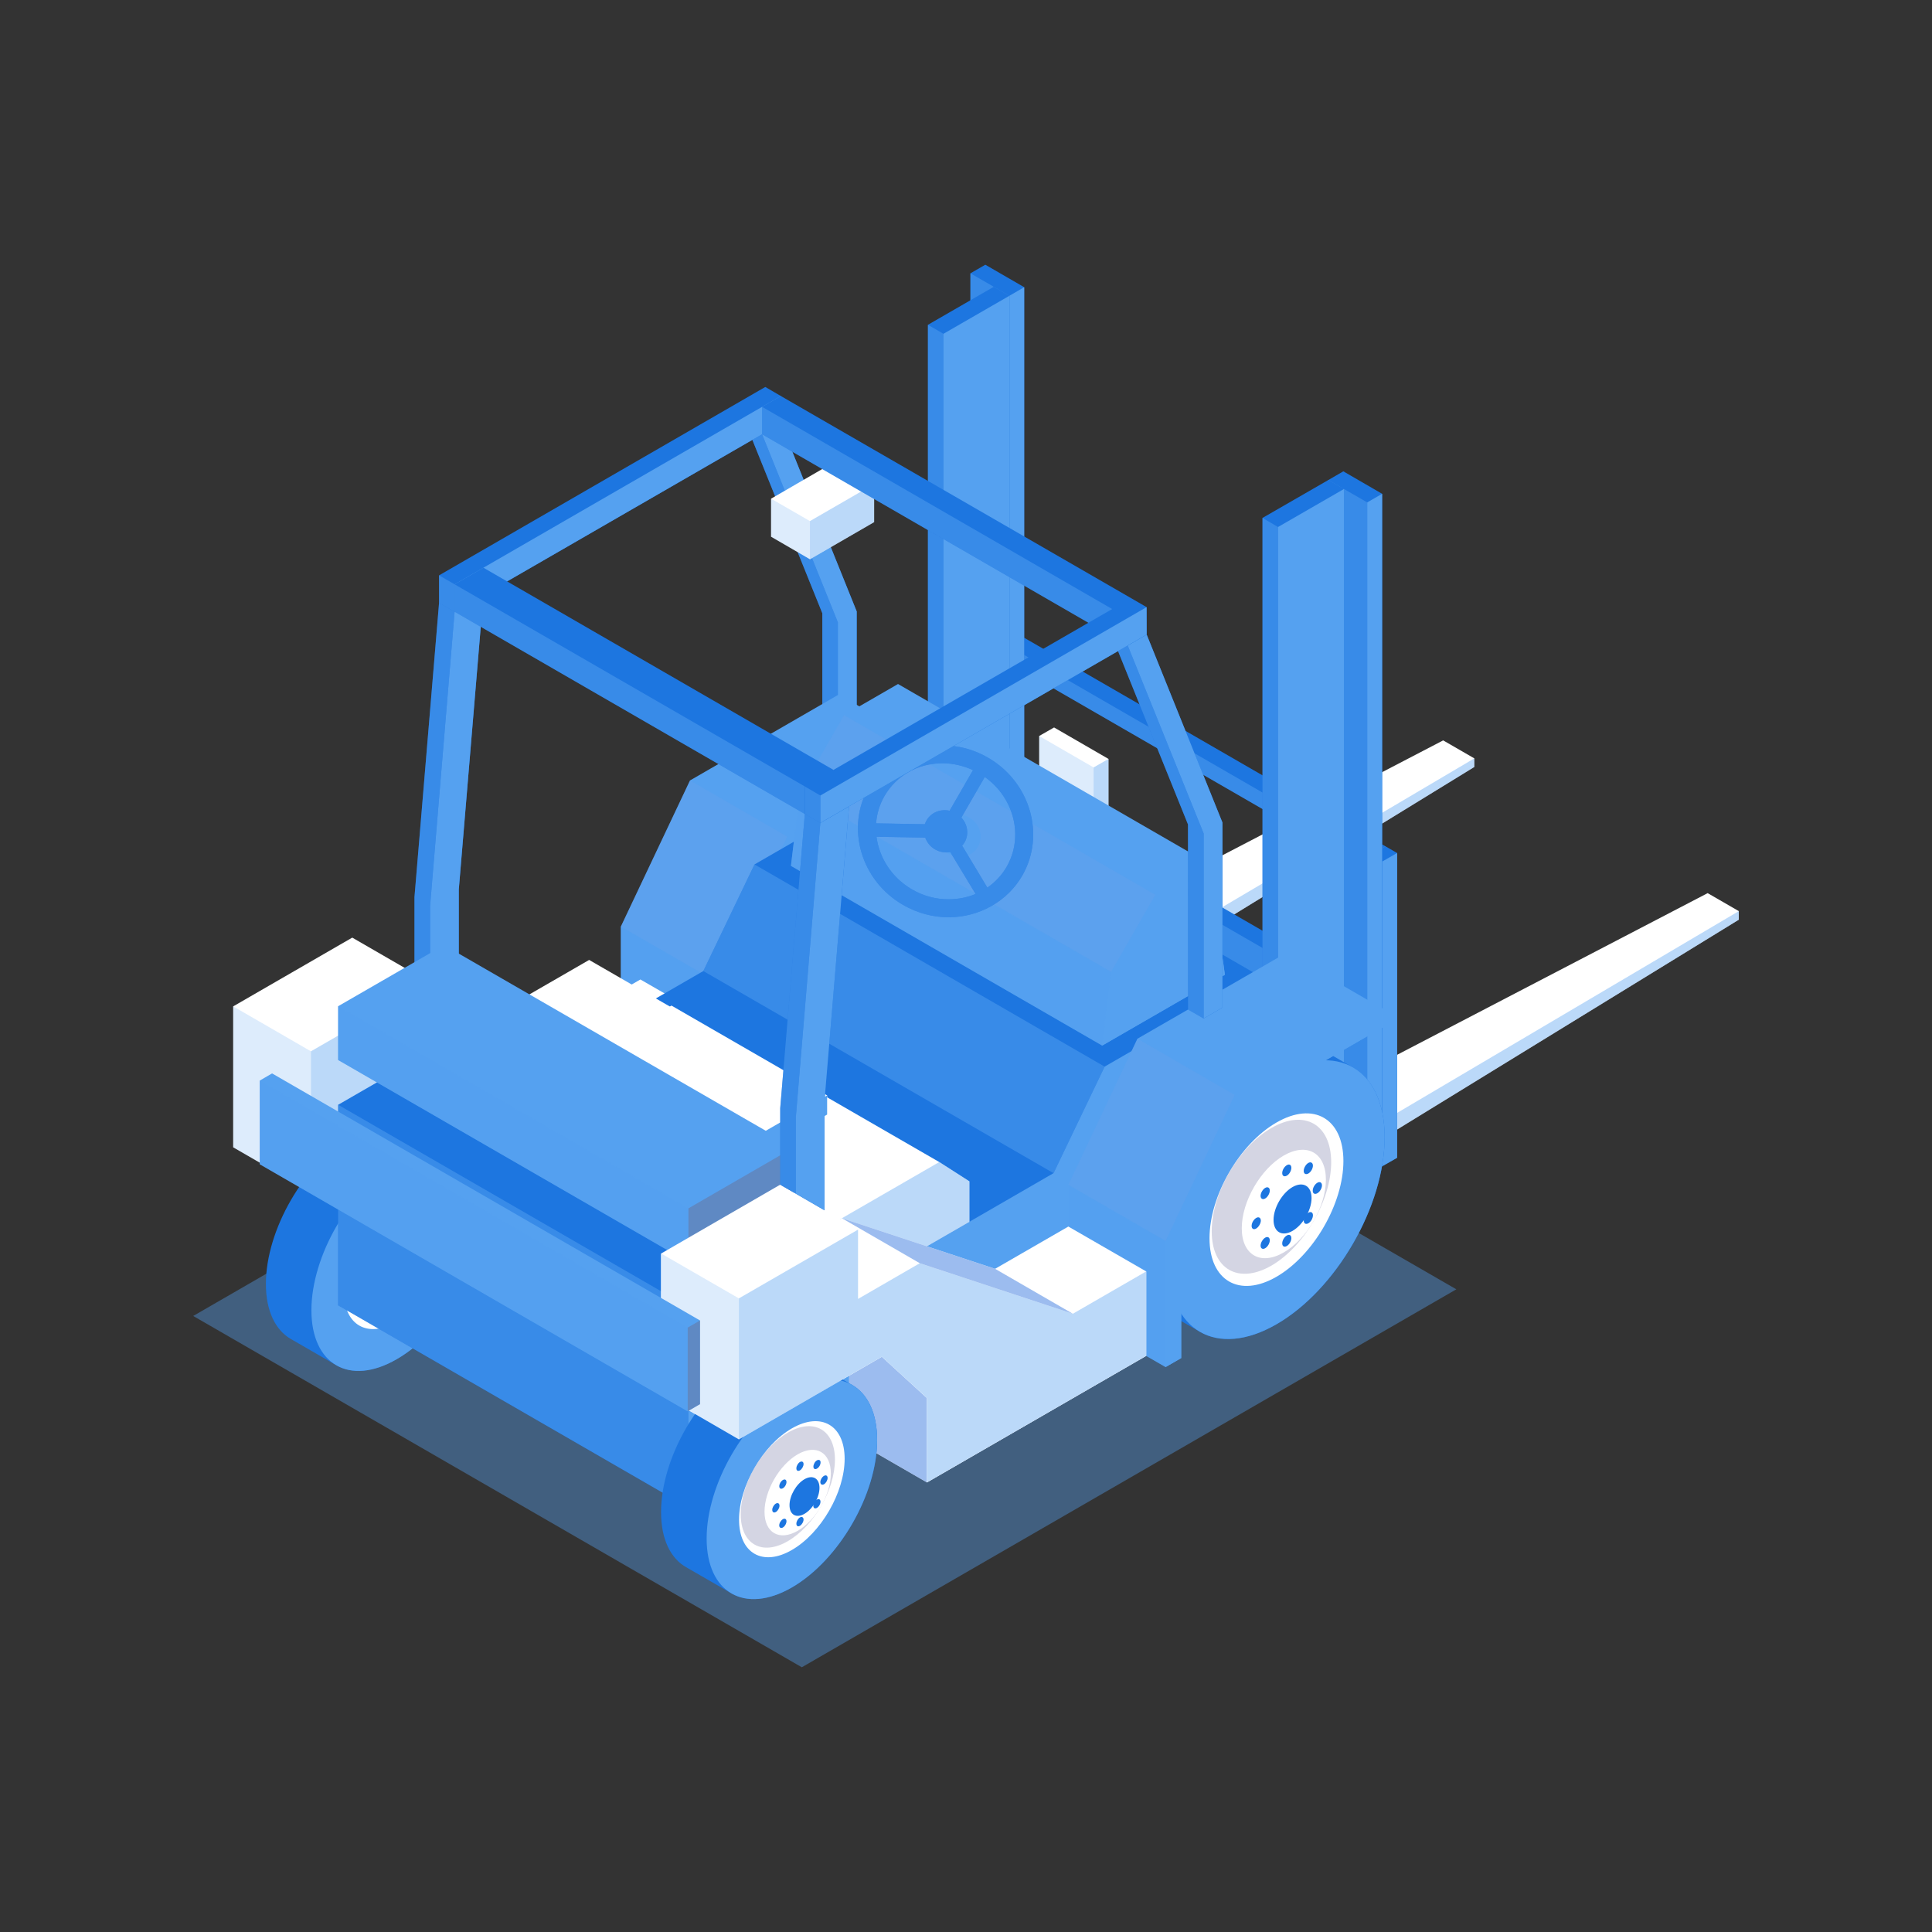 <?xml version="1.0" encoding="utf-8"?>
<!-- Generator: Adobe Illustrator 28.3.0, SVG Export Plug-In . SVG Version: 6.00 Build 0)  -->
<svg version="1.1" id="_x3C_Layer_x3E_" xmlns="http://www.w3.org/2000/svg" xmlns:xlink="http://www.w3.org/1999/xlink" x="0px"
	 y="0px" viewBox="0 0 2450 2450" style="enable-background:new 0 0 2450 2450;" xml:space="preserve">
<rect x="0" y="0" width="2450" height="2450" fill="#333333" stroke="none"/>
<style type="text/css">
	.st0{opacity:0.4;fill:#55A1F0;}
	.st1{fill:#FFFFFF;}
	.st2{opacity:0.2;fill:#55A1F0;}
	.st3{fill:#1D76E0;}
	.st4{fill:#55A1F0;}
	.st5{opacity:0.5;fill:#55A1F0;}
	.st6{opacity:0.25;fill:#73A0E8;}
	.st7{opacity:0.5;fill:#AAADC8;}
	.st8{opacity:0.7;fill:#73A0E8;}
	.st9{opacity:0.4;fill:#706680;}
</style>
<g>
	<polygon class="st0" points="1016.8,2114.3 245,1668.8 1075,1189.5 1846.8,1635 	"/>
	<g>
		<polygon class="st1" points="2205,1155.4 2165.5,1132.6 1741.2,1353.5 1741.2,1156 1672.2,1116.1 1653.3,1127.1 1653.3,1422.2 
			1722.3,1462.1 1741.2,1451.1 2205,1166.3 		"/>
		<polygon class="st0" points="1741.2,1156 1741.2,1429.3 2205,1155.4 2205,1166.3 1741.2,1451.1 1722.3,1462.1 1722.3,1166.9 		"/>
		<polygon class="st2" points="1722.3,1462.1 1653.3,1422.2 1653.3,1127.1 1722.3,1166.9 		"/>
	</g>
	<g>
		<polygon class="st1" points="1869.6,961.7 1830.1,938.9 1405.7,1159.8 1405.7,962.4 1336.7,922.5 1317.8,933.3 1317.8,1228.5 
			1386.8,1268.4 1405.7,1257.5 1869.6,972.6 		"/>
		<polygon class="st0" points="1405.7,962.4 1405.7,1235.6 1869.6,961.7 1869.6,972.6 1405.7,1257.5 1386.8,1268.4 1386.8,973.2 		
			"/>
		<polygon class="st2" points="1386.8,1268.4 1317.8,1228.5 1317.8,933.3 1386.8,973.2 		"/>
	</g>
	<g>
		<g>
			<polygon class="st3" points="1086.4,1010 1086.4,775.4 990.3,536.9 970.5,525.6 946.6,539.3 1042.8,777.7 1042.8,1012.4 
				1062.5,1023.8 			"/>
			<polygon class="st4" points="966.4,550.7 990.3,536.9 1086.4,775.4 1086.4,1010 1062.5,1023.8 1062.5,789.2 			"/>
			<polygon class="st5" points="966.4,550.7 990.3,536.9 970.5,525.6 946.6,539.3 1042.8,777.7 1042.8,1012.4 1062.5,1023.8 
				1062.5,789.2 			"/>
		</g>
		<g>
			<polygon class="st3" points="581.8,1128 613,754.8 593.2,743.4 556.8,764.4 525.6,1137.6 525.6,1234.5 560.1,1254.5 562,1255.5 
				579.8,1265.8 581.8,1267 			"/>
			<polygon class="st4" points="545.4,1246 581.8,1267 581.8,1128 613,754.8 576.5,775.7 545.4,1149 			"/>
			<polygon class="st5" points="576.5,775.7 613,754.8 593.2,743.4 556.8,764.4 525.6,1137.6 525.6,1234.5 545.4,1246 545.4,1149 
							"/>
		</g>
		<g>
			<polygon class="st3" points="990.3,536.9 990.2,502.2 970.5,490.7 556.8,729.6 556.8,764.4 576.5,775.7 			"/>
			<polygon class="st4" points="990.2,502.2 576.5,741 576.5,775.7 990.3,536.9 			"/>
			<polygon class="st5" points="556.8,729.6 556.8,764.4 576.5,775.7 576.5,741 			"/>
		</g>
	</g>
	<g>
		<polygon class="st1" points="1108.5,613.8 1059.1,585.3 977.8,632.4 977.8,680.6 1027.1,709.2 1108.5,662.1 		"/>
		<polygon class="st0" points="1027.1,709.2 1108.5,662.1 1108.5,613.8 1027.1,660.8 		"/>
		<polygon class="st2" points="977.8,632.4 977.8,680.6 1027.1,709.2 1027.1,660.8 		"/>
	</g>
	<g>
		<polygon class="st4" points="1008.2,1077.9 1187,974.7 1187,951.9 1063.7,880.7 875,989.7 787.3,1175 787.3,1334.8 910.8,1406 
			930.5,1394.6 930.5,1242.4 		"/>
		<polygon class="st4" points="910.8,1406 930.5,1394.6 930.5,1242.4 1008.2,1077.9 1187,974.7 1187,951.9 998.3,1060.9 
			910.8,1246.2 		"/>
		<polygon class="st6" points="998.3,1060.9 875,989.7 787.3,1175 910.8,1246.2 		"/>
		<polygon class="st5" points="787.3,1175 787.3,1334.8 910.8,1406 910.8,1246.2 		"/>
	</g>
	<g>
		<path class="st3" d="M611.2,1536.8c0-34.4-12.2-58.6-31.9-69.9l0,0l-57.6-33.3l0,0c-19.6-11.2-46.5-9.4-76.4,7.7
			c-59.6,34.4-108.1,118.2-108.1,186.9c0,34.4,12.1,58.6,31.8,69.9l57.4,33.1c19.6,11.4,46.6,9.7,76.5-7.6
			C562.8,1689.4,611.2,1605.6,611.2,1536.8z"/>
		<path class="st4" d="M611.2,1536.8c0-68.8-48.4-96.6-108.2-62.1c-59.8,34.4-108.1,118.2-108.1,186.9c0,68.8,48.4,96.6,108.1,62.1
			C562.8,1689.4,611.2,1605.6,611.2,1536.8z"/>
		<path class="st1" d="M569.9,1560.6c0.1-42.6-29.9-59.9-66.9-38.5c-36.9,21.3-66.9,73.1-66.9,115.7c0,42.6,30,59.8,66.9,38.5
			C540,1655,569.9,1603.2,569.9,1560.6z"/>
		<path class="st7" d="M557.7,1561.8c0-38-26.7-53.4-59.7-34.3c-33,19-59.8,65.2-59.8,103.3c0,37.9,26.8,53.4,59.8,34.2
			C531,1646.1,557.7,1599.8,557.7,1561.8z"/>
		<path class="st1" d="M552.5,1579.2c0-26.8-18.8-37.5-42-24.2c-23.2,13.4-42,46-42,72.8c0,26.6,18.8,37.5,42,24.1
			C533.7,1638.6,552.5,1606,552.5,1579.2z"/>
		<path class="st3" d="M513.3,1575.3c-2.5,1.5-4.5,0.3-4.5-2.7c0-2.9,2.1-6.4,4.5-7.9c2.6-1.4,4.6-0.3,4.6,2.6
			C517.9,1570.4,515.9,1573.7,513.3,1575.3z M517.9,1637.6c0-2.8-2-4-4.6-2.6c-2.5,1.5-4.5,5-4.5,8c0,2.9,2.1,4,4.5,2.6
			C515.9,1644.2,517.9,1640.6,517.9,1637.6z M543.9,1592.9c2.5-1.5,4.6-5.1,4.6-7.9c0-3-2.1-4.2-4.6-2.7c-2.5,1.4-4.6,5-4.6,8
			C539.3,1593.1,541.3,1594.2,543.9,1592.9z M482.8,1628c2.6-1.5,4.6-5,4.6-7.9c0-2.9-2-4.1-4.6-2.6c-2.5,1.3-4.5,5-4.5,7.8
			C478.3,1628.3,480.3,1629.5,482.8,1628z M538.1,1569.7c1.8-3.1,1.8-6.4,0.1-7.4c-1.8-1-4.7,0.6-6.5,3.7c-1.9,3.1-1.9,6.5,0,7.5
			C533.5,1574.5,536.4,1572.8,538.1,1569.7z M495,1644.3c1.7-3.1,1.7-6.4,0-7.4c-1.8-1-4.7,0.6-6.5,3.7c-1.7,3.1-1.8,6.4,0,7.4
			C490.4,1649.1,493.2,1647.4,495,1644.3z M531.7,1623.2c1.7,1,4.6-0.6,6.5-3.7c1.7-3.1,1.7-6.4,0-7.5c-1.8-1.1-4.7,0.6-6.5,3.7
			C529.8,1618.8,529.8,1622.1,531.7,1623.2z M488.5,1598.3c1.9,1,4.7-0.6,6.5-3.7c1.7-3.1,1.7-6.4,0-7.4c-1.8-1-4.7,0.6-6.5,3.7
			C486.7,1594,486.7,1597.3,488.5,1598.3z"/>
		<path class="st3" d="M538.1,1597.5c0-12.1-8.5-17-19-10.9c-10.4,6-19,20.7-19,32.8c0,12.1,8.5,16.9,19,10.9
			C529.7,1624.3,538.1,1609.6,538.1,1597.5z"/>
	</g>
	<g>
		<polygon class="st1" points="910.8,1299 812.1,1242.1 719.1,1295.7 525,1231.5 522.7,1232.9 446.7,1189 295.7,1276.2 
			295.7,1454.9 394.3,1511.9 534.1,1431.3 534.1,1509.5 632.8,1566.5 910.8,1406 		"/>
		<polygon class="st0" points="545.4,1246 545.4,1333.8 623.7,1288.5 817.8,1352.7 910.8,1299 910.8,1406 632.8,1566.5 
			632.8,1459.5 575.6,1407.2 394.3,1511.9 394.3,1333.2 		"/>
		<polygon class="st2" points="575.6,1407.2 534.1,1431.3 534.1,1509.5 632.8,1566.5 632.8,1459.5 		"/>
		<polygon class="st2" points="295.7,1454.9 394.3,1511.9 394.3,1333.2 295.7,1276.2 		"/>
		<polygon class="st8" points="525,1231.5 623.7,1288.5 817.8,1352.7 719.1,1295.7 		"/>
	</g>
	<g>
		<polygon class="st3" points="1298,1194.6 1298,808.3 1283.2,799.7 1264.3,810.6 1264.3,1197 1279.1,1205.6 		"/>
		<polygon class="st4" points="1279.1,819.2 1298,808.3 1298,1194.6 1279.1,1205.6 		"/>
	</g>
	<g>
		<polygon class="st3" points="1756.9,1073.2 1298,808.3 1279.1,819.2 1279.1,840.1 1738,1105 1756.9,1094 		"/>
		<polygon class="st4" points="1738,1084.1 1756.9,1073.2 1756.9,1094 1738,1105 		"/>
		<polygon class="st5" points="1279.1,819.2 1279.1,840.1 1738,1105 1738,1084.1 		"/>
	</g>
	<g>
		<polygon class="st3" points="1742.1,1261.7 1298,1005.3 1279.1,1016.3 1279.1,1078.9 1723.1,1335.2 1742.1,1324.4 		"/>
		<polygon class="st4" points="1723.1,1272.6 1742.1,1261.7 1742.1,1324.4 1723.1,1335.2 		"/>
		<polygon class="st5" points="1279.1,1016.3 1279.1,1078.9 1723.1,1335.2 1723.1,1272.6 		"/>
	</g>
	<g>
		<g>
			<polygon class="st3" points="1298.8,364.2 1249.5,335.7 1230.6,346.6 1230.6,1199.4 1280,1227.9 1298.8,1217 			"/>
			<polygon class="st4" points="1280,375.1 1298.8,364.2 1298.8,1217 1280,1227.9 			"/>
			<polygon class="st5" points="1230.6,346.6 1230.6,1199.4 1280,1227.9 1280,375.1 			"/>
		</g>
		<g>
			<polygon class="st3" points="1280,1227.9 1280,375.1 1260.2,363.7 1176.7,411.9 1176.7,1264.7 1196.4,1276.1 			"/>
			<polygon class="st4" points="1280,375.1 1196.4,423.3 1196.4,1276.1 1280,1227.9 			"/>
			<polygon class="st5" points="1176.7,411.9 1176.7,1264.7 1196.4,1276.1 1196.4,423.3 			"/>
		</g>
	</g>
	<polygon class="st3" points="1279.1,1184.7 1298,1173.8 1298,1194.6 1279.1,1205.6 	"/>
	<g>
		<polygon class="st3" points="1598.5,1238.4 1154.5,982.1 956.8,1096.2 891.9,1231.4 687.8,1349.2 578.5,1314.6 428.8,1401 
			428.8,1655.3 872.9,1911.7 1598.5,1492.8 		"/>
		<polygon class="st4" points="1598.5,1238.4 1400.8,1352.6 1336,1487.7 1131.9,1605.6 1022.5,1570.9 872.9,1657.4 872.9,1911.7 
			1598.5,1492.8 		"/>
		<polygon class="st5" points="872.9,1657.4 872.9,1911.7 428.8,1655.3 428.8,1401 		"/>
		<polygon class="st4" points="1131.9,1605.6 1022.5,1570.9 578.5,1314.6 687.8,1349.2 		"/>
		<polygon class="st5" points="1400.8,1352.6 1336,1487.7 891.9,1231.4 956.8,1096.2 		"/>
	</g>
	<g>
		<polygon class="st4" points="1533.5,1095.3 1138.8,867.4 1070.4,906.9 1014.3,1004.6 1003,1098 1397.7,1325.9 1553.3,1236.1 		"/>
		<polygon class="st4" points="1465.1,1134.7 1533.5,1095.3 1553.3,1236.1 1397.7,1325.9 1409,1232.4 		"/>
		<polygon class="st5" points="1397.7,1325.9 1003,1098 1014.3,1004.6 1409,1232.4 		"/>
		<polygon class="st6" points="1465.1,1134.7 1409,1232.4 1014.3,1004.6 1070.4,906.9 		"/>
	</g>
	<path class="st4" d="M1240.2,1073.8c7.3-12.7,2.5-29.3-10.8-36.9c-13.3-7.6-30-3.5-37.3,9.1c-7.3,12.7-2.5,29.3,10.8,36.9
		C1216.2,1090.7,1232.9,1086.6,1240.2,1073.8z"/>
	<path class="st3" d="M1252.9,960.8c-17.7-10.3-37.6-15.6-57.7-15.6c-38.8,0-74.6,20.3-93.4,52.9c-29.6,51.5-10.2,118.6,43.5,149.5
		c17.7,10.2,37.6,15.6,57.7,15.6c38.8,0,74.7-20.3,93.4-52.9C1326,1058.8,1306.5,991.7,1252.9,960.8z M1121.6,1009.5
		c15-26,42.5-41.6,73.6-41.6c13.2,0,26.5,3.1,38.7,8.7l-29.7,51.5c-11.3-2.5-23.3,2-29.2,12.2c-0.9,1.6-1.6,3.2-2.2,4.9l-61.8-1.1
		C1111.9,1032.2,1115.3,1020.4,1121.6,1009.5z M1156.6,1127.9c-25.8-14.9-41.6-40.1-45.1-66.8l61.8,1.1c2.2,6.1,6.4,11.5,12.6,15
		c6.1,3.5,12.9,4.4,19.2,3.4l32.1,53.1c-10.4,4.3-22,6.7-34.1,6.7C1186.9,1140.5,1170.8,1136.2,1156.6,1127.9z M1276.6,1099.1
		c-6.2,10.8-14.6,19.6-24.5,26.5l-32-53.2c1.1-1.2,2.2-2.7,3.1-4.2c5.9-10.3,3.8-22.9-4.1-31.4l29.7-51.5
		C1285.9,1011.4,1298.6,1060.8,1276.6,1099.1z"/>
	<path class="st5" d="M1252.9,960.8c-17.7-10.3-37.6-15.6-57.7-15.6c-38.8,0-74.6,20.3-93.4,52.9c-29.6,51.5-10.2,118.6,43.5,149.5
		c17.7,10.2,37.6,15.6,57.7,15.6c38.8,0,74.7-20.3,93.4-52.9C1326,1058.8,1306.5,991.7,1252.9,960.8z M1121.6,1009.5
		c15-26,42.5-41.6,73.6-41.6c13.2,0,26.5,3.1,38.7,8.7l-29.7,51.5c-11.3-2.5-23.3,2-29.2,12.2c-0.9,1.6-1.6,3.2-2.2,4.9l-61.8-1.1
		C1111.9,1032.2,1115.3,1020.4,1121.6,1009.5z M1156.6,1127.9c-25.8-14.9-41.6-40.1-45.1-66.8l61.8,1.1c2.2,6.1,6.4,11.5,12.6,15
		c6.1,3.5,12.9,4.4,19.2,3.4l32.1,53.1c-10.4,4.3-22,6.7-34.1,6.7C1186.9,1140.5,1170.8,1136.2,1156.6,1127.9z M1276.6,1099.1
		c-6.2,10.8-14.6,19.6-24.5,26.5l-32-53.2c1.1-1.2,2.2-2.7,3.1-4.2c5.9-10.3,3.8-22.9-4.1-31.4l29.7-51.5
		C1285.9,1011.4,1298.6,1060.8,1276.6,1099.1z"/>
	<g>
		<polygon class="st1" points="1229.3,1498.1 1191.1,1473.6 747.1,1217.3 578.5,1314.6 1022.5,1570.9 1131.9,1605.6 1229.3,1549.4 
					"/>
		<polygon class="st0" points="1022.5,1570.9 1191.1,1473.6 1229.3,1498.1 1229.3,1549.4 1131.9,1605.6 		"/>
	</g>
	<g>
		<polygon class="st1" points="1048.9,1389.1 851.5,1275.2 719.3,1351.5 719.3,1375.8 916.6,1489.7 1048.9,1413.4 		"/>
		<polygon class="st4" points="916.6,1465.4 1048.9,1389.1 1048.9,1413.4 916.6,1489.7 		"/>
	</g>
	<g>
		<polygon class="st4" points="1007.2,1454.8 563.1,1198.5 428.8,1276 428.8,1344.2 872.9,1600.6 1007.2,1523 		"/>
		<polygon class="st9" points="1007.2,1454.8 872.9,1532.4 872.9,1600.6 1007.2,1523 		"/>
		<polygon class="st5" points="872.9,1600.6 428.8,1344.2 428.8,1276 872.9,1532.4 		"/>
	</g>
	<g>
		<polygon class="st3" points="1771.7,1468.2 1771.7,1081.7 1756.9,1073.2 1738,1084.1 1738,1470.6 1752.7,1479 		"/>
		<polygon class="st4" points="1752.7,1092.6 1771.7,1081.7 1771.7,1468.2 1752.7,1479 		"/>
	</g>
	<polygon class="st3" points="1723.2,1441.1 1742.1,1430.1 1742.1,1451 1723.2,1462 	"/>
	<g>
		<g>
			<polygon class="st3" points="1752.7,626.2 1703.5,597.7 1684.5,608.7 1684.5,1461.4 1733.8,1490 1752.7,1479 			"/>
			<polygon class="st4" points="1733.8,637.1 1752.7,626.2 1752.7,1479 1733.8,1490 			"/>
			<polygon class="st5" points="1684.5,608.7 1684.5,1461.4 1733.8,1490 1733.8,637.1 			"/>
		</g>
		<g>
			<polygon class="st3" points="1704.3,1472.8 1704.3,620.1 1684.5,608.7 1601,656.8 1601,1509.7 1620.7,1521 			"/>
			<polygon class="st4" points="1704.3,620.1 1620.7,668.3 1620.7,1521 1704.3,1472.8 			"/>
			<polygon class="st5" points="1601,656.8 1601,1509.7 1620.7,1521 1620.7,668.3 			"/>
		</g>
	</g>
	<g>
		<path class="st3" d="M1755.9,1442.1c0-43.6-15.4-74.3-40.3-88.5l0,0l-73.1-42.3l0,0c-24.8-14.2-59.1-12-96.9,9.8
			c-75.7,43.7-137.2,149.8-137.2,237.2c0,43.6,15.5,74.3,40.4,88.6l72.8,42c24.9,14.4,59.2,12.3,97.2-9.6
			C1694.5,1635.6,1755.9,1529.4,1755.9,1442.1z"/>
		<path class="st4" d="M1755.9,1442.1c0-87.3-61.4-122.5-137.1-78.8c-75.7,43.7-137.2,149.9-137.2,237.2
			c0,87.2,61.4,122.5,137.2,78.8C1694.5,1635.6,1755.9,1529.4,1755.9,1442.1z"/>
		<path class="st1" d="M1703.6,1472.3c0-54-38-75.9-84.9-48.8c-46.9,27.1-84.9,92.8-84.9,146.8c0,53.9,38,75.9,84.9,48.8
			C1665.6,1592,1703.6,1526.3,1703.6,1472.3z"/>
		<path class="st7" d="M1688.1,1473.9c0-48.2-33.9-67.7-75.8-43.5c-41.8,24.1-75.7,82.8-75.7,131c0,48.2,33.9,67.7,75.8,43.5
			C1654.1,1580.6,1688.1,1522,1688.1,1473.9z"/>
		<path class="st1" d="M1681.4,1496c0-34-23.8-47.6-53.4-30.7c-29.4,17-53.3,58.3-53.3,92.3c0,33.9,23.9,47.7,53.3,30.6
			C1657.6,1571.2,1681.4,1529.9,1681.4,1496z"/>
		<path class="st3" d="M1631.8,1490.9c-3.2,1.8-5.8,0.4-5.8-3.3c0-3.7,2.6-8.1,5.8-10c3.2-1.9,5.8-0.4,5.8,3.3
			C1637.6,1484.6,1635,1489.2,1631.8,1490.9z M1637.6,1570.1c0-3.7-2.6-5.3-5.8-3.3c-3.2,1.8-5.8,6.3-5.8,10c0,3.7,2.6,5.2,5.8,3.3
			C1635,1578.3,1637.6,1573.7,1637.6,1570.1z M1670.5,1513.2c3.2-1.8,5.9-6.3,5.9-10c0-3.7-2.7-5.2-5.9-3.3c-3.2,1.9-5.8,6.3-5.8,10
			C1664.7,1513.6,1667.3,1515,1670.5,1513.2z M1593,1557.9c3.2-1.9,5.8-6.4,5.9-10c-0.1-3.7-2.7-5.3-5.9-3.4
			c-3.2,1.9-5.8,6.3-5.8,10.1C1587.2,1558.3,1589.8,1559.8,1593,1557.9z M1663.2,1483.9c2.3-3.9,2.3-8.2,0-9.5
			c-2.3-1.4-6,0.8-8.2,4.7c-2.3,3.9-2.3,8.2-0.1,9.4C1657.3,1489.9,1661,1487.7,1663.2,1483.9z M1608.5,1578.6
			c2.3-3.9,2.3-8.2,0-9.5c-2.3-1.3-5.9,0.8-8.2,4.8c-2.3,3.9-2.3,8.2,0,9.4C1602.6,1584.6,1606.2,1582.5,1608.5,1578.6z
			 M1655.1,1551.7c2.2,1.2,5.9-0.8,8.2-4.8c2.2-4,2.2-8.2,0-9.5c-2.3-1.2-6,0.8-8.2,4.8C1652.7,1546.1,1652.7,1550.4,1655.1,1551.7z
			 M1600.3,1520.2c2.3,1.3,5.9-0.7,8.2-4.7c2.3-3.9,2.3-8.3,0-9.5c-2.3-1.3-5.9,0.8-8.2,4.8C1598,1514.7,1598,1518.9,1600.3,1520.2z
			"/>
		<path class="st3" d="M1663.2,1519.2c0-15.3-10.8-21.5-24.1-13.9c-13.3,7.7-24.1,26.4-24.1,41.7c0,15.4,10.8,21.6,24.1,13.9
			C1652.4,1553.2,1663.2,1534.5,1663.2,1519.2z"/>
	</g>
	<g>
		<polygon class="st4" points="1575.6,1405.5 1754.4,1302.2 1754.4,1279.6 1631.1,1208.4 1442.4,1317.2 1354.8,1502.5 
			1354.8,1662.5 1478.1,1733.6 1497.9,1722.2 1497.9,1569.9 		"/>
		<polygon class="st4" points="1478.1,1733.6 1497.9,1722.2 1497.9,1569.9 1575.6,1405.5 1754.4,1302.2 1754.4,1279.6 
			1565.7,1388.5 1478.1,1573.7 		"/>
		<polygon class="st6" points="1565.7,1388.5 1442.4,1317.2 1354.8,1502.5 1478.1,1573.7 		"/>
		<polygon class="st5" points="1354.8,1502.5 1354.8,1662.5 1478.1,1733.6 1478.1,1573.7 		"/>
	</g>
	<g>
		<polygon class="st1" points="1453.5,1612.3 1354.8,1555.4 1261.9,1609 1067.7,1544.9 1065.4,1546.2 989.4,1502.3 838.4,1589.6 
			838.4,1768.2 937,1825.3 1076.8,1744.5 1076.8,1822.9 1175.5,1879.9 1453.5,1719.4 		"/>
		<polygon class="st8" points="1118.3,1720.5 1076.8,1744.5 1076.8,1822.9 1175.5,1879.9 1175.5,1772.9 		"/>
		<g>
			<path class="st3" d="M1112.3,1826.1c0-34.4-12.2-58.6-31.8-69.9l0,0l-57.7-33.3l0,0c-19.5-11.2-46.5-9.4-76.4,7.7
				c-59.7,34.4-108.1,118.2-108.1,186.9c0,34.5,12.1,58.7,31.8,69.9l57.4,33.1c19.6,11.4,46.7,9.7,76.6-7.4
				C1063.9,1978.5,1112.3,1894.9,1112.3,1826.1z"/>
			<path class="st4" d="M1112.3,1826.1c0-68.8-48.4-96.7-108.1-62.1c-59.6,34.4-108.1,118.2-108.1,187c0,68.8,48.4,96.5,108.1,62.1
				C1063.9,1978.5,1112.3,1894.9,1112.3,1826.1z"/>
			<path class="st1" d="M1071.1,1849.9c0-42.6-30-59.9-67-38.5c-36.9,21.3-66.9,73.2-66.9,115.7c0,42.6,30,59.9,66.9,38.5
				C1041.1,1944.3,1071.1,1892.5,1071.1,1849.9z"/>
			<path class="st7" d="M1058.8,1851.1c0-38-26.8-53.5-59.8-34.3c-33,19-59.7,65.3-59.7,103.3c0,38,26.8,53.4,59.7,34.3
				C1032,1935.3,1058.8,1889.1,1058.8,1851.1z"/>
			<path class="st1" d="M1053.6,1868.5c0-26.7-18.8-37.6-42.1-24.2c-23.2,13.5-42,46-42,72.8c0,26.7,18.8,37.5,42,24.2
				C1034.8,1927.9,1053.6,1895.3,1053.6,1868.5z"/>
			<path class="st3" d="M1014.4,1864.6c-2.5,1.5-4.6,0.3-4.5-2.6c0-3,2-6.5,4.5-8c2.6-1.4,4.6-0.3,4.6,2.6
				C1019,1859.5,1016.9,1863.1,1014.4,1864.6z M1019,1927c0-2.9-2.1-4.1-4.6-2.7c-2.5,1.5-4.5,5-4.5,7.9c0,3,2,4.2,4.5,2.7
				C1016.9,1933.4,1019,1929.9,1019,1927z M1044.9,1882.2c2.5-1.4,4.6-5.1,4.6-8c0-2.9-2.1-4.1-4.6-2.6c-2.6,1.4-4.6,5-4.6,7.8
				C1040.3,1882.4,1042.4,1883.6,1044.9,1882.2z M983.9,1917.4c2.5-1.5,4.6-5.1,4.6-8c0-2.9-2.1-4.1-4.6-2.7c-2.5,1.5-4.6,5-4.6,7.9
				C979.3,1917.7,981.3,1918.8,983.9,1917.4z M1039.3,1859c1.7-3.1,1.7-6.4,0-7.4c-1.9-1-4.8,0.6-6.5,3.7c-1.7,3.1-1.8,6.4,0,7.4
				C1034.5,1863.7,1037.4,1862.1,1039.3,1859z M996,1933.6c1.8-3.1,1.8-6.4,0-7.4c-1.8-1-4.6,0.6-6.5,3.7c-1.8,3.1-1.8,6.4,0,7.4
				C991.4,1938.4,994.2,1936.7,996,1933.6z M1032.7,1912.5c1.8,1,4.7-0.6,6.5-3.7c1.7-3.1,1.7-6.4,0-7.4c-1.9-1.1-4.8,0.6-6.5,3.7
				C1030.9,1908.1,1030.9,1911.4,1032.7,1912.5z M989.5,1887.6c1.9,1,4.7-0.6,6.5-3.7c1.8-3.1,1.8-6.4,0-7.5
				c-1.8-0.9-4.6,0.7-6.5,3.8C987.8,1883.3,987.8,1886.6,989.5,1887.6z"/>
			<path class="st3" d="M1039.2,1886.8c0-12.1-8.5-17-19-11c-10.5,6.1-19,20.9-19,32.9c0,12.2,8.5,17,19,11
				C1030.7,1913.6,1039.2,1898.9,1039.2,1886.8z"/>
		</g>
		<polygon class="st1" points="1360.5,1666 1166.4,1601.9 1088.1,1647.2 1088.1,1559.3 937,1646.5 838.4,1589.6 838.4,1768.2 
			937,1825.3 1118.3,1720.5 1175.5,1772.9 1175.5,1879.9 1453.5,1719.4 1453.5,1612.3 		"/>
		<polygon class="st0" points="1088.1,1559.3 1088.1,1647.2 1166.4,1601.9 1360.5,1666 1453.5,1612.3 1453.5,1719.4 1175.5,1879.9 
			1175.5,1772.9 1118.3,1720.5 937,1825.3 937,1646.5 		"/>
		<polygon class="st2" points="838.4,1768.2 937,1825.3 937,1646.5 838.4,1589.6 		"/>
		<polygon class="st8" points="1067.7,1544.9 1166.4,1601.9 1360.5,1666 1261.9,1609 		"/>
	</g>
	<g>
		<polygon class="st4" points="887.7,1674.5 345,1361.2 329.4,1370.3 329.4,1476.4 872,1789.7 887.7,1780.6 		"/>
		<polygon class="st9" points="872,1789.7 887.7,1780.6 887.7,1674.5 872,1683.6 		"/>
		<polygon class="st5" points="872,1789.7 872,1683.6 329.4,1370.3 329.4,1476.4 		"/>
	</g>
	<g>
		<polygon class="st3" points="1056.9,976.3 613,719.9 576.5,741 576.5,775.7 1020.6,1032.2 1056.9,1011.2 		"/>
		<polygon class="st5" points="576.5,741 576.5,775.7 1020.6,1032.2 1020.6,997.3 		"/>
	</g>
	<g>
		<polygon class="st3" points="1434.3,758.5 990.2,502.2 966.4,515.9 966.4,550.7 1410.3,807.1 1434.3,793.2 		"/>
		<polygon class="st5" points="966.4,515.9 966.4,550.7 1410.3,807.1 1410.3,772.3 		"/>
	</g>
	<g>
		<g>
			<polygon class="st3" points="1550.2,1277.7 1550.2,1043.1 1454.1,804.7 1434.3,793.2 1410.3,807.1 1506.5,1045.5 1506.6,1280.2 
				1526.4,1291.6 			"/>
			<polygon class="st4" points="1430.1,818.6 1454.1,804.7 1550.2,1043.1 1550.2,1277.7 1526.4,1291.6 1526.4,1057 			"/>
			<polygon class="st5" points="1430.1,818.6 1454.1,804.7 1434.3,793.2 1410.3,807.1 1506.5,1045.5 1506.6,1280.2 1526.4,1291.6 
				1526.4,1057 			"/>
		</g>
		<g>
			<polygon class="st3" points="1045.6,1395.7 1076.7,1022.5 1056.9,1011.2 1020.6,1032.2 989.4,1405.4 989.4,1502.3 1024,1522.3 
				1025.8,1523.3 1043.5,1533.6 1045.6,1534.8 			"/>
			<polygon class="st4" points="1009.2,1513.7 1045.6,1534.8 1045.6,1395.7 1076.7,1022.5 1040.3,1043.5 1009.2,1416.8 			"/>
			<polygon class="st5" points="1040.3,1043.5 1076.7,1022.5 1056.9,1011.2 1020.6,1032.2 989.4,1405.4 989.4,1502.3 1009.2,1513.7 
				1009.2,1416.8 			"/>
		</g>
		<g>
			<polygon class="st3" points="1454.1,804.7 1454,769.9 1434.3,758.5 1020.6,997.3 1020.6,1032.2 1040.3,1043.5 			"/>
			<polygon class="st4" points="1454,769.9 1040.3,1008.8 1040.3,1043.5 1454.1,804.7 			"/>
			<polygon class="st5" points="1020.6,997.3 1020.6,1032.2 1040.3,1043.5 1040.3,1008.8 			"/>
		</g>
	</g>
</g>
</svg>
